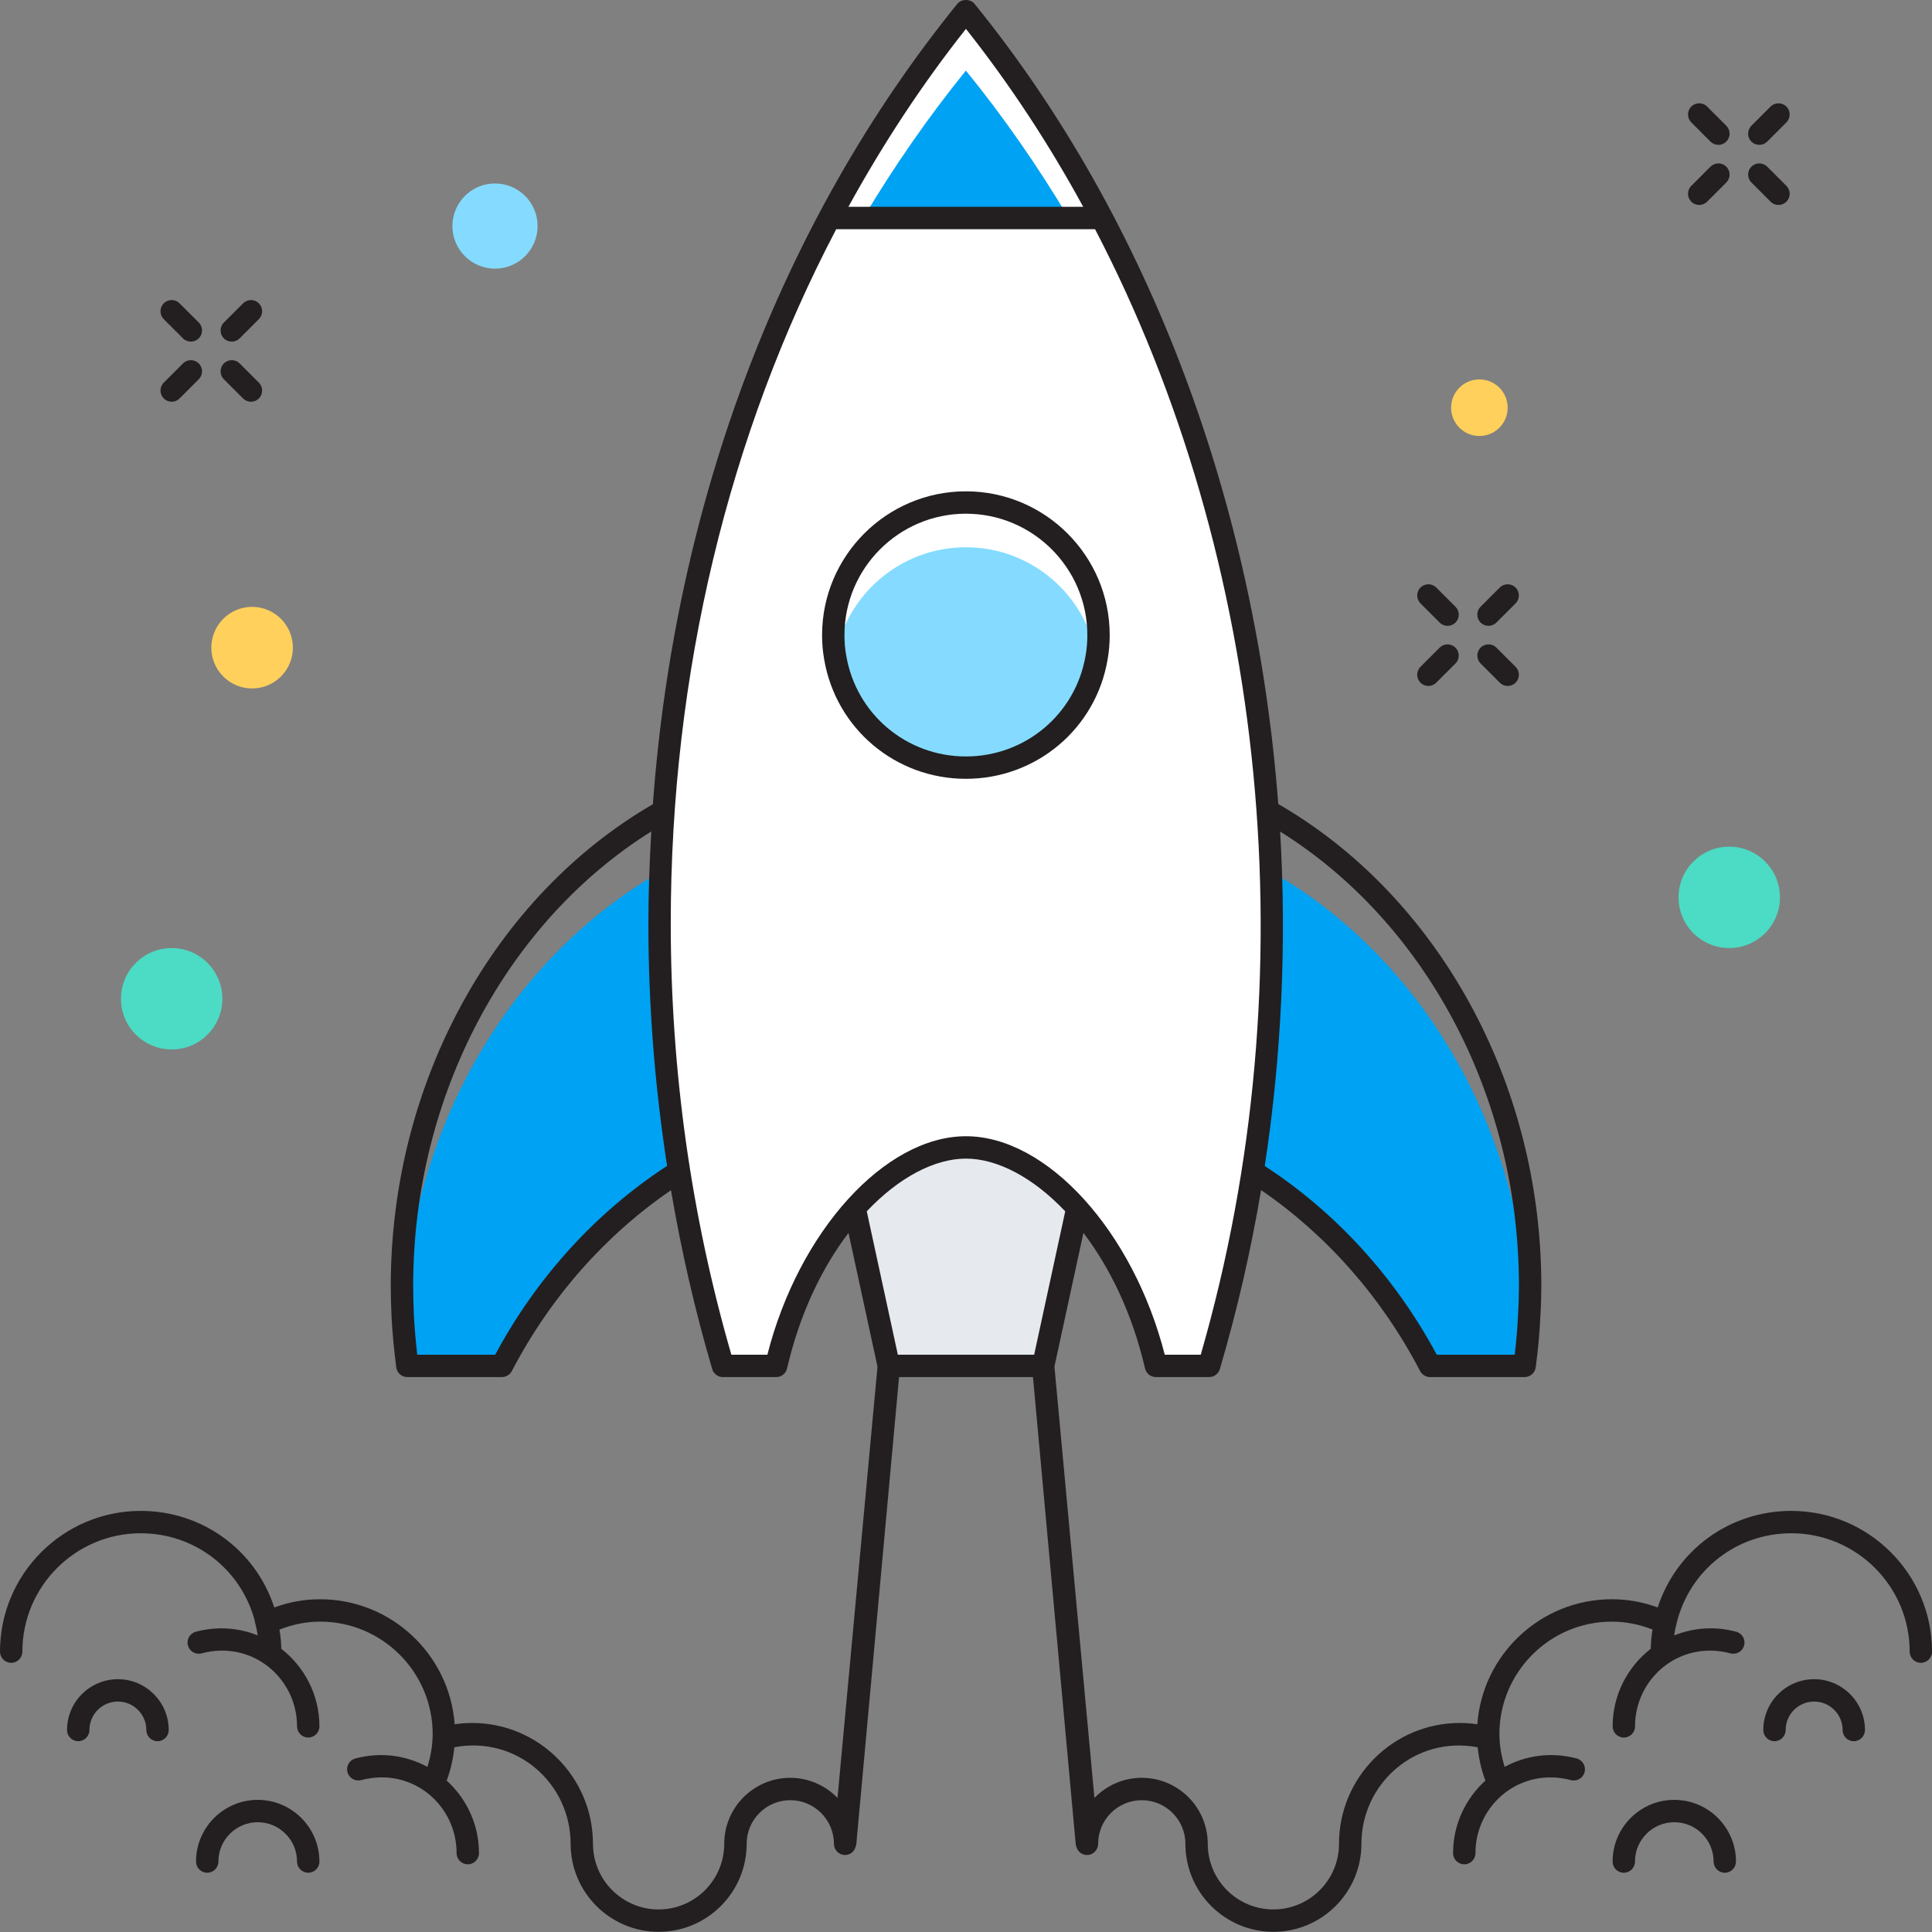 <?xml version="1.0" encoding="UTF-8" standalone="no"?>
<!-- Generator: Adobe Illustrator 15.0.0, SVG Export Plug-In . SVG Version: 6.00 Build 0)  -->

<svg
   version="1.1"
   id="Layer_1"
   x="0px"
   y="0px"
   width="250px"
   height="250px"
   viewBox="0 0 250 250"
   enable-background="new 0 0 250 250"
   xml:space="preserve"
   xmlns="http://www.w3.org/2000/svg"
   xmlns:svg="http://www.w3.org/2000/svg"><rect x="0" y="0" width="250" height="250" fill="#808080" stroke="none"/><defs
   id="defs32" />&#10;<g
   id="g32">&#10;	<g
   id="g1">&#10;		<path
   fill="#589442"
   d="M197.885,170.123c-0.097,2.239-0.311,4.438-0.599,6.621h-12.238    c-6.991-13.397-17.879-23.882-30.928-29.479v-39.074C178.385,116.146,196.396,140.624,197.885,170.123z"
   id="path1"
   style="fill:#00a2f3;fill-opacity:1" />&#10;	</g>&#10;	<g
   id="g2">&#10;		<path
   fill="#589442"
   d="M95.876,108.192v39.075c-13.05,5.598-23.938,16.08-30.927,29.479H52.71    c-0.271-2.123-0.483-4.268-0.599-6.447C53.54,140.72,71.571,116.146,95.876,108.192z"
   id="path2"
   style="fill:#00a2f3;fill-opacity:1" />&#10;	</g>&#10;	<polygon
   fill="#E6E9EE"
   points="134.984,176.748 115.014,176.748 107.366,141.481 142.631,141.481  "
   id="polygon2" />&#10;	<path
   fill="#FFFFFF"
   d="M100.438,176.748c3.845-16.636,14.979-28.271,24.557-28.271c9.574,0,20.724,11.637,24.586,28.271h6.88   c17.438-59.103,6.983-127.908-31.466-175.326C98.568,34.029,85.348,76.753,85.348,119.494c0,19.397,2.76,38.799,8.204,57.254   H100.438L100.438,176.748z"
   id="path3" />&#10;	<g
   id="g4">&#10;		<path
   fill="#589442"
   d="M138.29,28.21h-26.584c3.978-6.659,8.397-13.05,13.28-19.074C129.893,15.16,134.312,21.551,138.29,28.21z"
   id="path4"
   style="fill:#00a2f3;fill-opacity:1" />&#10;	</g>&#10;	<g
   id="g5">&#10;		<path
   fill="#84DBFF"
   d="M141.898,85.083c-1.371,8.089-8.418,14.249-16.912,14.249c-8.493,0-15.539-6.159-16.909-14.249    c1.37-8.088,8.416-14.266,16.909-14.266C133.48,70.817,140.527,76.995,141.898,85.083z"
   id="path5" />&#10;	</g>&#10;	<g
   id="g6">&#10;		<path
   fill="#231F20"
   d="M124.986,100.779c-9.107,0-16.819-6.5-18.338-15.454c-0.178-0.975-0.271-2.038-0.271-3.139    c0-10.259,8.349-18.609,18.608-18.609c10.264,0,18.611,8.35,18.611,18.609c0,1.101-0.093,2.165-0.274,3.158    C141.811,94.278,134.096,100.779,124.986,100.779z M124.986,66.473c-8.663,0-15.713,7.049-15.713,15.713    c0,0.941,0.074,1.803,0.228,2.636c1.284,7.577,7.796,13.062,15.485,13.062c7.693,0,14.203-5.485,15.486-13.042    c0.152-0.852,0.229-1.713,0.229-2.655C140.702,73.522,133.65,66.473,124.986,66.473z"
   id="path6" />&#10;	</g>&#10;	<g
   id="g11">&#10;		<g
   id="g7">&#10;			<path
   fill="#231F20"
   d="M192.607,80.984c-0.371,0-0.738-0.14-1.021-0.424c-0.566-0.564-0.566-1.482,0-2.046l2.482-2.485     c0.565-0.565,1.482-0.565,2.049,0c0.566,0.566,0.566,1.482,0,2.048l-2.484,2.483C193.352,80.844,192.979,80.984,192.607,80.984z"
   id="path7" />&#10;		</g>&#10;		<g
   id="g8">&#10;			<path
   fill="#231F20"
   d="M184.833,88.762c-0.371,0-0.744-0.144-1.024-0.426c-0.566-0.565-0.566-1.482,0-2.047l2.483-2.482     c0.563-0.566,1.481-0.566,2.047,0c0.565,0.565,0.565,1.481,0,2.047l-2.485,2.483C185.57,88.619,185.201,88.762,184.833,88.762z"
   id="path8" />&#10;		</g>&#10;		<g
   id="g9">&#10;			<path
   fill="#231F20"
   d="M195.092,88.762c-0.369,0-0.738-0.142-1.021-0.424l-2.483-2.485c-0.565-0.565-0.565-1.482,0-2.047     c0.565-0.566,1.481-0.566,2.047,0l2.484,2.485c0.565,0.565,0.565,1.481,0,2.047C195.835,88.621,195.463,88.762,195.092,88.762z"
   id="path9" />&#10;		</g>&#10;		<g
   id="g10">&#10;			<path
   fill="#231F20"
   d="M187.314,80.984c-0.371,0-0.741-0.14-1.022-0.424l-2.483-2.483c-0.566-0.566-0.566-1.484,0-2.048     c0.563-0.565,1.48-0.565,2.045,0l2.485,2.485c0.565,0.564,0.565,1.482,0,2.046C188.057,80.844,187.688,80.984,187.314,80.984z"
   id="path10" />&#10;		</g>&#10;	</g>&#10;	<g
   id="g16">&#10;		<g
   id="g12">&#10;			<path
   fill="#231F20"
   d="M227.65,18.744c-0.369,0-0.74-0.14-1.022-0.422c-0.563-0.565-0.563-1.482,0-2.049l2.483-2.485     c0.564-0.563,1.48-0.563,2.047,0c0.566,0.566,0.566,1.484,0,2.05l-2.482,2.484C228.393,18.604,228.021,18.744,227.65,18.744z"
   id="path11" />&#10;		</g>&#10;		<g
   id="g13">&#10;			<path
   fill="#231F20"
   d="M219.874,26.521c-0.372,0-0.742-0.141-1.022-0.424c-0.565-0.565-0.565-1.482,0-2.047l2.482-2.483     c0.566-0.565,1.482-0.565,2.049,0c0.565,0.565,0.565,1.484,0,2.047l-2.484,2.483C220.614,26.379,220.245,26.521,219.874,26.521z"
   id="path12" />&#10;		</g>&#10;		<g
   id="g14">&#10;			<path
   fill="#231F20"
   d="M230.136,26.522c-0.37,0-0.741-0.141-1.024-0.424l-2.482-2.485c-0.564-0.565-0.564-1.484,0-2.047     c0.564-0.565,1.482-0.565,2.048,0l2.482,2.485c0.565,0.565,0.565,1.482,0,2.047C230.875,26.381,230.504,26.522,230.136,26.522z"
   id="path13" />&#10;		</g>&#10;		<g
   id="g15">&#10;			<path
   fill="#231F20"
   d="M222.357,18.744c-0.371,0-0.74-0.14-1.023-0.422l-2.482-2.484c-0.565-0.566-0.565-1.482,0-2.05     c0.563-0.563,1.48-0.563,2.047,0l2.484,2.485c0.565,0.567,0.565,1.482,0,2.049C223.1,18.604,222.729,18.744,222.357,18.744z"
   id="path14" />&#10;		</g>&#10;	</g>&#10;	<g
   id="g17">&#10;		<circle
   fill="#FFD05B"
   cx="191.432"
   cy="52.757"
   r="3.661"
   id="circle16" />&#10;	</g>&#10;	<g
   id="g18">&#10;		<circle
   fill="#4CDBC4"
   cx="223.764"
   cy="116.118"
   r="6.561"
   id="circle17" />&#10;	</g>&#10;	<g
   id="g19">&#10;		<circle
   fill="#4CDBC4"
   cx="22.213"
   cy="129.239"
   r="6.561"
   id="circle18" />&#10;	</g>&#10;	<g
   id="g26">&#10;		<g
   id="g24">&#10;			<g
   id="g20">&#10;				<path
   fill="#231F20"
   d="M29.991,44.206c-0.371,0-0.741-0.141-1.024-0.424c-0.565-0.565-0.565-1.482,0-2.047l2.484-2.483      c0.566-0.567,1.482-0.567,2.047,0c0.565,0.566,0.565,1.482,0,2.045l-2.483,2.485C30.732,44.065,30.361,44.206,29.991,44.206z"
   id="path19" />&#10;			</g>&#10;			<g
   id="g21">&#10;				<path
   fill="#231F20"
   d="M22.214,51.985c-0.371,0-0.741-0.144-1.023-0.426c-0.565-0.564-0.565-1.482,0-2.047l2.484-2.483      c0.565-0.568,1.481-0.568,2.047,0c0.565,0.564,0.565,1.48,0,2.046l-2.484,2.484C22.955,51.841,22.584,51.985,22.214,51.985z"
   id="path20" />&#10;			</g>&#10;			<g
   id="g22">&#10;				<path
   fill="#231F20"
   d="M32.475,51.985c-0.371,0-0.741-0.144-1.024-0.426l-2.484-2.484c-0.565-0.566-0.565-1.482,0-2.046      c0.565-0.568,1.482-0.568,2.048,0l2.483,2.483c0.565,0.565,0.565,1.483,0,2.047C33.215,51.841,32.845,51.985,32.475,51.985z"
   id="path21" />&#10;			</g>&#10;			<g
   id="g23">&#10;				<path
   fill="#231F20"
   d="M24.698,44.206c-0.371,0-0.741-0.141-1.023-0.424l-2.485-2.485c-0.565-0.563-0.565-1.479,0-2.045      c0.565-0.567,1.481-0.567,2.047,0l2.485,2.483c0.565,0.563,0.565,1.482,0,2.047C25.439,44.065,25.068,44.206,24.698,44.206z"
   id="path22" />&#10;			</g>&#10;		</g>&#10;		<g
   id="g25">&#10;			<circle
   fill="#84DBFF"
   cx="64.053"
   cy="29.252"
   r="5.511"
   id="circle24" />&#10;		</g>&#10;	</g>&#10;	<g
   id="g27">&#10;		<circle
   fill="#FFD05B"
   cx="32.622"
   cy="83.806"
   r="5.278"
   id="circle26" />&#10;	</g>&#10;	<g
   id="g31">&#10;		<path
   fill="#231F20"
   d="M231.786,195.508c-7.972,0-14.853,5.056-17.28,12.494c-1.921-0.706-3.908-1.06-5.931-1.06    c-9.196,0-16.755,7.147-17.409,16.18c-0.76-0.114-1.509-0.171-2.264-0.171c-8.62,0-15.635,7.014-15.635,15.633    c0,0,0,0.004,0,0.006c0,4.683-3.811,8.491-8.492,8.491c-4.685,0-8.493-3.809-8.493-8.491c0-4.712-3.831-8.542-8.541-8.542    c-2.4,0-4.567,1.004-6.121,2.604l-5.175-55.82l3.75-17.296c3.414,4.479,6.312,10.396,7.973,17.539    c0.15,0.655,0.734,1.118,1.411,1.118h6.88c0.643,0,1.207-0.42,1.389-1.035c2.246-7.615,4.021-15.355,5.336-23.161    c8.402,5.75,15.545,13.765,20.578,23.417c0.252,0.479,0.746,0.779,1.286,0.779h12.238c0.726,0,1.338-0.537,1.437-1.258    c0.314-2.393,0.516-4.6,0.607-6.722c0.079-1.269,0.117-2.553,0.117-3.837c0-26.507-13.567-50.526-34.041-62.337    c-2.917-38.434-16.432-75.341-39.288-103.53c-0.552-0.679-1.701-0.679-2.25,0c-22.8,28.135-36.519,64.453-39.386,103.557    c-20.41,11.83-33.916,35.841-33.916,62.31c0,1.334,0.04,2.67,0.098,3.996c0.109,2.055,0.309,4.197,0.608,6.553    c0.093,0.723,0.708,1.268,1.437,1.268h12.24c0.539,0,1.034-0.301,1.283-0.779c5.036-9.654,12.186-17.65,20.595-23.398    c1.332,7.825,3.096,15.555,5.334,23.144c0.182,0.616,0.747,1.036,1.388,1.036h6.886c0.674,0,1.26-0.465,1.412-1.123    c1.65-7.141,4.543-13.055,7.95-17.533l3.751,17.298l-5.174,55.813c-1.553-1.599-3.717-2.602-6.117-2.602    c-4.71,0-8.542,3.83-8.542,8.542c0,4.683-3.809,8.491-8.491,8.491c-4.684,0-8.492-3.809-8.492-8.491    c0-0.004-0.002-0.007-0.002-0.012c-0.004-8.617-7.016-15.627-15.633-15.627c-0.755,0-1.503,0.057-2.263,0.171    c-0.656-9.031-8.215-16.18-17.411-16.18c-2.021,0-4.009,0.354-5.93,1.06c-2.428-7.438-9.308-12.494-17.28-12.494    C8.171,195.508,0,203.679,0,213.722c0,0.799,0.649,1.448,1.448,1.448c0.799,0,1.448-0.649,1.448-1.448    c0-8.445,6.872-15.317,15.318-15.317c7.006,0,12.995,4.649,14.77,11.368c-0.009,0.002-0.016,0.004-0.025,0.006    c0.167,0.604,0.299,1.221,0.397,1.844c-2.408-0.971-5.164-1.23-8.013-0.479c-0.772,0.207-1.233,0.998-1.028,1.771    c0.207,0.771,0.998,1.236,1.771,1.029c6.562-1.746,12.351,3.207,12.351,9.445c0,0.801,0.649,1.448,1.448,1.448    c0.8,0,1.448-0.647,1.448-1.448c0-4.074-1.941-7.707-4.932-10.033c-0.018-0.84-0.1-1.672-0.237-2.491    c1.706-0.669,3.469-1.027,5.262-1.027c8.029,0,14.562,6.53,14.562,14.562c0,0.027-0.004,0.054-0.005,0.08    c-0.007,1.396-0.256,2.785-0.676,4.154c-2.684-1.455-5.933-1.98-9.316-1.09c-0.773,0.204-1.235,0.997-1.03,1.77    c0.206,0.775,1.003,1.235,1.77,1.033c6.598-1.75,12.353,3.209,12.353,9.445c0,0.801,0.648,1.448,1.448,1.448    c0.799,0,1.448-0.647,1.448-1.448c0-3.729-1.631-7.078-4.199-9.404c0.031-0.061,0.073-0.111,0.095-0.178    c0.477-1.352,0.779-2.729,0.917-4.117c8.102-1.517,15.044,4.703,15.044,12.491c0,0.006,0.002,0.007,0.002,0.011    c0.004,6.277,5.111,11.383,11.388,11.383c6.279,0,11.389-5.108,11.389-11.388c0-3.114,2.533-5.646,5.646-5.646    c3.112,0,5.646,2.531,5.646,5.646c0,0.8,0.647,1.448,1.448,1.448c0.711,0,1.277-0.525,1.396-1.204    c0.012-0.045,0.04-0.062,0.045-0.114l5.539-60.525h17.329l5.539,60.525c0.007,0.078,0.045,0.127,0.063,0.192    c0.148,0.64,0.697,1.126,1.383,1.126c0.798,0,1.447-0.648,1.447-1.448c0-3.114,2.531-5.646,5.646-5.646s5.646,2.531,5.646,5.646    c0,6.278,5.108,11.388,11.389,11.388c6.279,0,11.389-5.108,11.389-11.388c0-0.002,0-0.004,0-0.004    c0-7.79,6.958-14.004,15.045-12.493c0.141,1.389,0.441,2.768,0.918,4.117c0.023,0.064,0.066,0.117,0.098,0.178    c-2.568,2.326-4.201,5.676-4.201,9.404c0,0.801,0.648,1.448,1.447,1.448c0.801,0,1.448-0.647,1.448-1.448    c0-6.236,5.78-11.188,12.353-9.445c0.776,0.203,1.568-0.258,1.772-1.033c0.202-0.771-0.257-1.563-1.03-1.77    c-3.384-0.892-6.633-0.367-9.315,1.09c-0.419-1.369-0.669-2.76-0.677-4.154c-0.002-0.026-0.006-0.053-0.006-0.08    c0-8.03,6.533-14.562,14.562-14.562c1.791,0,3.553,0.356,5.254,1.023c-0.134,0.821-0.212,1.651-0.229,2.489    c-2.992,2.328-4.931,5.965-4.931,10.039c0,0.801,0.648,1.448,1.448,1.448s1.449-0.647,1.449-1.448    c0-6.237,5.785-11.191,12.347-9.445c0.778,0.207,1.569-0.258,1.772-1.029c0.203-0.773-0.256-1.564-1.028-1.771    c-2.854-0.758-5.617-0.492-8.026,0.479c0.077-0.532,0.18-1.058,0.312-1.575c1.68-6.867,7.742-11.645,14.844-11.645    c8.447,0,15.318,6.871,15.318,15.318c0,0.799,0.647,1.447,1.447,1.447c0.799,0,1.447-0.648,1.447-1.447    C250,203.678,241.83,195.508,231.786,195.508z M165.652,107.606c18.641,11.625,30.898,34.043,30.898,58.771    c0,1.224-0.037,2.448-0.113,3.683c-0.074,1.686-0.215,3.407-0.43,5.237h-10.091c-5.46-10.163-13.19-18.516-22.257-24.417    C165.85,136.521,166.497,121.974,165.652,107.606z M124.993,3.737c5.668,7.16,10.729,14.876,15.174,23.025h-30.385    C114.253,18.628,119.312,10.909,124.993,3.737z M64.078,175.297H53.994c-0.207-1.796-0.35-3.465-0.436-5.065    c-0.056-1.271-0.094-2.562-0.094-3.854c0-24.708,12.209-47.15,30.812-58.789c-0.224,3.948-0.375,7.91-0.375,11.907    c0,10.565,0.828,21.047,2.42,31.37C77.259,156.772,69.535,165.138,64.078,175.297z M99.298,175.298h-4.661    c-5.205-18.002-7.842-36.768-7.842-55.802c0-32.366,7.482-63.305,21.412-89.838h33.492c22.264,42.714,27.811,96.715,13.676,145.64    h-4.657c-4.071-15.941-15.218-28.27-25.724-28.27C114.486,147.028,103.355,159.356,99.298,175.298z M116.18,175.298l-4.021-18.553    c4.164-4.41,8.809-6.821,12.836-6.821s8.675,2.414,12.845,6.823l-4.021,18.551H116.18z"
   id="path27" />&#10;		<path
   fill="#231F20"
   d="M234.749,217.286c-3.627,0-6.579,2.949-6.579,6.576c0,0.801,0.648,1.449,1.448,1.449    c0.801,0,1.446-0.648,1.446-1.449c0-2.029,1.653-3.682,3.685-3.682c2.028,0,3.683,1.651,3.683,3.682    c0,0.801,0.646,1.449,1.446,1.449s1.447-0.648,1.447-1.449C241.325,220.235,238.375,217.286,234.749,217.286z"
   id="path28" />&#10;		<path
   fill="#231F20"
   d="M216.65,232.901c-4.4,0-7.981,3.582-7.981,7.983c0,0.798,0.647,1.448,1.448,1.448    c0.8,0,1.449-0.65,1.449-1.448c0-2.808,2.279-5.089,5.084-5.089c2.807,0,5.089,2.281,5.089,5.089c0,0.798,0.649,1.448,1.448,1.448    c0.801,0,1.446-0.65,1.446-1.448C224.635,236.483,221.055,232.901,216.65,232.901z"
   id="path29" />&#10;		<path
   fill="#231F20"
   d="M15.251,217.286c-3.626,0-6.577,2.949-6.577,6.576c0,0.801,0.648,1.449,1.448,1.449    c0.799,0,1.448-0.648,1.448-1.449c0-2.029,1.652-3.682,3.682-3.682c2.031,0,3.682,1.651,3.682,3.682    c0,0.801,0.648,1.449,1.448,1.449c0.8,0,1.448-0.648,1.448-1.449C21.829,220.235,18.879,217.286,15.251,217.286z"
   id="path30" />&#10;		<path
   fill="#231F20"
   d="M33.349,232.901c-4.402,0-7.983,3.582-7.983,7.983c0,0.798,0.648,1.448,1.447,1.448    c0.8,0,1.449-0.65,1.449-1.448c0-2.808,2.282-5.089,5.087-5.089c2.805,0,5.087,2.281,5.087,5.089c0,0.798,0.649,1.448,1.448,1.448    c0.8,0,1.448-0.65,1.448-1.448C41.331,236.483,37.75,232.901,33.349,232.901z"
   id="path31" />&#10;	</g>&#10;</g>&#10;</svg>
